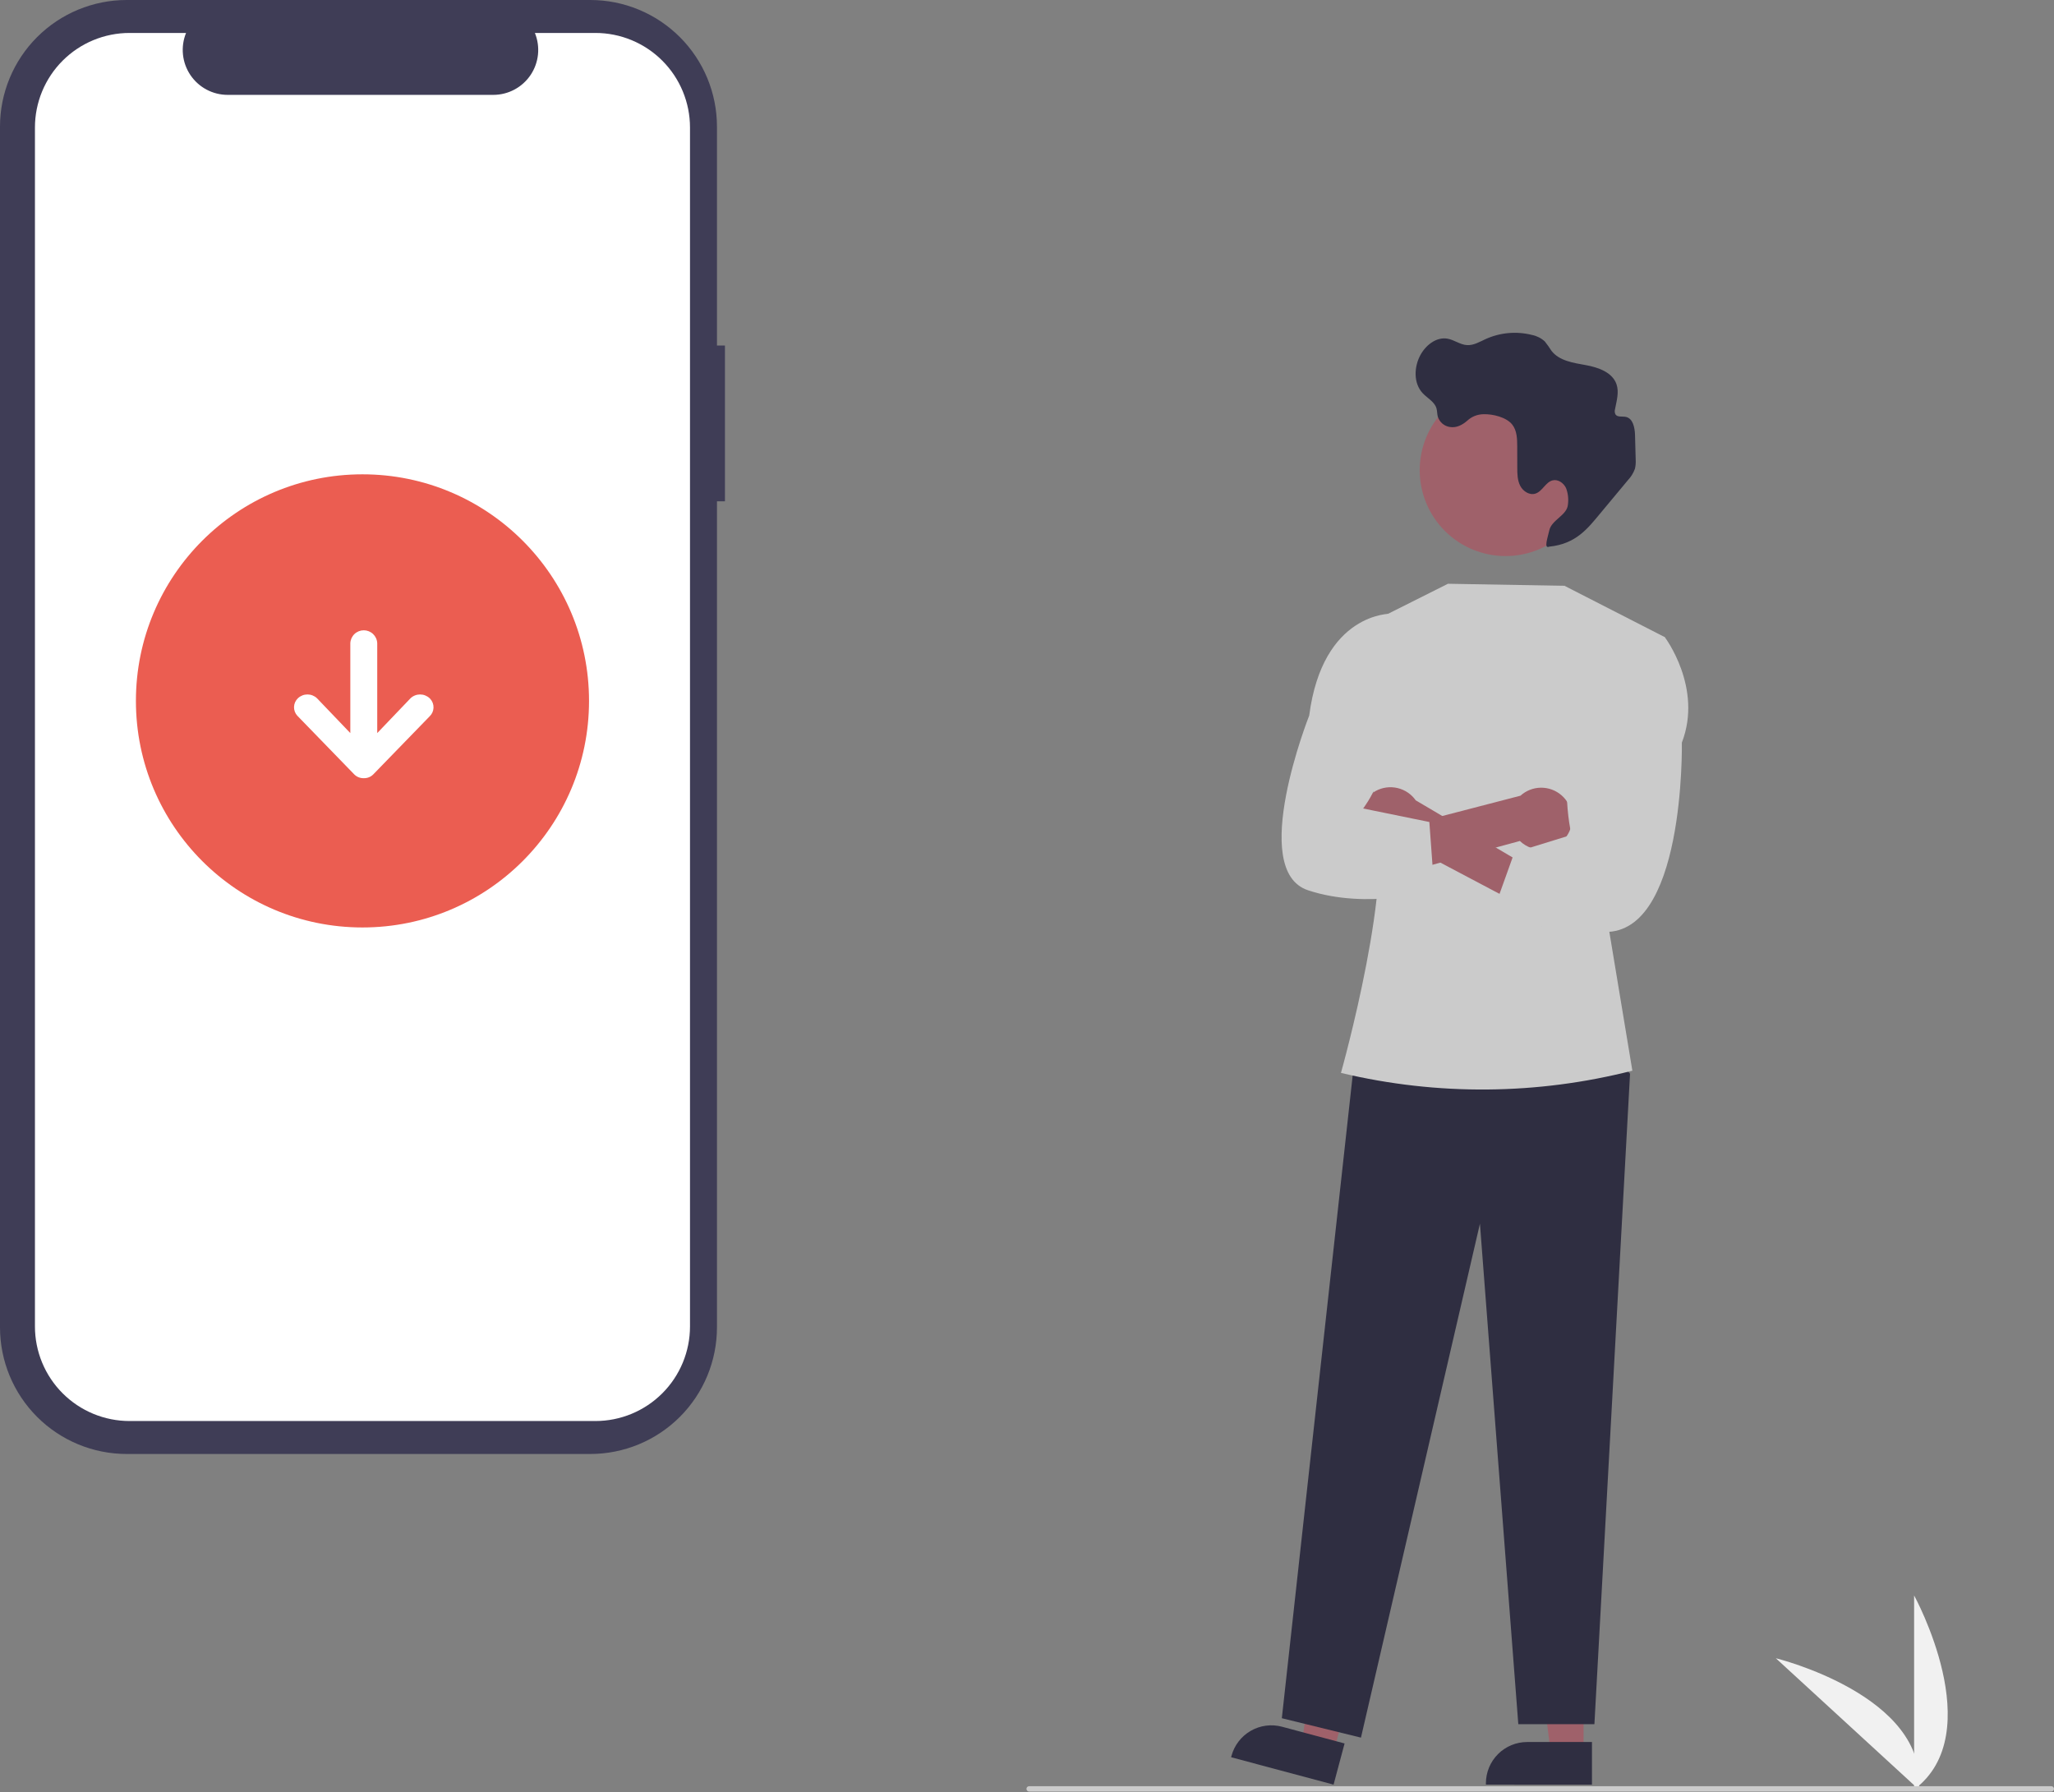 <svg width="400" height="349" viewBox="0 0 400 349" fill="none" xmlns="http://www.w3.org/2000/svg">
<rect x="0" y="0" width="400" height="349" fill="#808080" stroke="none"/>
<g clip-path="url(#clip0_214_4785)">
<path d="M372.758 348.477V310.682C372.758 310.682 387.487 337.477 372.758 348.477Z" fill="#F1F1F1"/>
<path d="M373.668 348.47L345.826 322.911C345.826 322.911 375.526 330.181 373.668 348.47Z" fill="#F1F1F1"/>
<path d="M141.179 67.284H139.624V24.666C139.624 18.124 137.025 11.85 132.399 7.225C127.773 2.599 121.499 4.15707e-06 114.958 0H24.666C21.427 -7.54718e-06 18.219 0.638 15.227 1.878C12.234 3.117 9.515 4.934 7.225 7.224C4.934 9.515 3.117 12.234 1.878 15.227C0.638 18.219 5.4889e-06 21.427 0 24.666V258.47C-5.54266e-06 265.012 2.599 271.286 7.224 275.912C11.85 280.538 18.124 283.136 24.666 283.136H114.957C121.499 283.136 127.773 280.538 132.399 275.912C137.025 271.286 139.624 265.012 139.624 258.47V97.62H141.179V67.284Z" fill="#3F3D56"/>
<path d="M115.951 6.417H104.165C104.707 7.746 104.914 9.188 104.768 10.615C104.621 12.043 104.126 13.413 103.326 14.604C102.525 15.795 101.444 16.771 100.177 17.446C98.911 18.121 97.498 18.474 96.063 18.474H44.336C42.901 18.474 41.488 18.121 40.221 17.446C38.955 16.771 37.873 15.795 37.073 14.604C36.273 13.413 35.777 12.043 35.631 10.615C35.484 9.188 35.691 7.746 36.233 6.417H25.225C22.806 6.417 20.411 6.894 18.176 7.819C15.941 8.745 13.91 10.102 12.2 11.812C10.489 13.523 9.133 15.553 8.207 17.788C7.281 20.023 6.805 22.419 6.805 24.837V258.299C6.805 260.718 7.281 263.113 8.207 265.348C9.133 267.583 10.489 269.614 12.2 271.324C13.91 273.034 15.941 274.391 18.176 275.317C20.411 276.243 22.806 276.719 25.225 276.719H115.951C120.837 276.719 125.522 274.779 128.976 271.324C132.431 267.87 134.372 263.184 134.372 258.299V24.838C134.372 22.419 133.895 20.023 132.969 17.788C132.044 15.553 130.687 13.523 128.976 11.812C127.266 10.102 125.235 8.745 123 7.819C120.766 6.894 118.37 6.417 115.951 6.417Z" fill="white"/>
<path d="M70.589 180.606C94.956 180.606 114.709 160.853 114.709 136.486C114.709 112.119 94.956 92.365 70.589 92.365C46.222 92.365 26.469 112.119 26.469 136.486C26.469 160.853 46.222 180.606 70.589 180.606Z" fill="#EB5D51"/>
<path d="M83.661 139.501L72.689 150.802C72.451 151.042 72.165 151.232 71.851 151.358C71.537 151.485 71.2 151.546 70.861 151.538H70.824C70.485 151.546 70.147 151.484 69.832 151.358C69.517 151.231 69.231 151.042 68.99 150.802L58.024 139.501C57.987 139.459 57.946 139.422 57.909 139.386C57.471 138.916 57.238 138.292 57.259 137.651C57.281 137.009 57.556 136.403 58.024 135.964C58.525 135.493 59.186 135.231 59.873 135.231C60.561 135.231 61.222 135.493 61.723 135.964L68.222 142.756V125.243C68.253 124.568 68.542 123.931 69.03 123.464C69.518 122.998 70.167 122.737 70.843 122.737C71.518 122.737 72.167 122.998 72.655 123.464C73.143 123.931 73.433 124.568 73.463 125.243V142.756L79.957 135.964C80.459 135.493 81.121 135.231 81.809 135.231C82.497 135.231 83.159 135.493 83.661 135.964C83.698 136 83.734 136.037 83.776 136.078C84.213 136.549 84.446 137.172 84.424 137.813C84.403 138.454 84.128 139.061 83.661 139.501Z" fill="white"/>
<path d="M308.39 341.317L301.985 341.317L298.938 316.61L308.391 316.611L308.39 341.317Z" fill="#9F616A"/>
<path d="M310.023 347.526L289.369 347.525V347.264C289.369 345.132 290.216 343.088 291.724 341.58C293.231 340.072 295.276 339.225 297.408 339.225L310.023 339.226L310.023 347.526Z" fill="#2F2E41"/>
<path d="M259.727 341.106L253.539 339.452L256.977 314.796L266.11 317.238L259.727 341.106Z" fill="#9F616A"/>
<path d="M259.702 347.526L239.75 342.191L239.817 341.938C240.368 339.879 241.715 338.122 243.56 337.055C245.406 335.988 247.6 335.698 249.66 336.249L261.847 339.508L259.702 347.526Z" fill="#2F2E41"/>
<path d="M312.073 202.857L317.438 209.09L310.499 335.758H295.678L288.205 238.292L265.036 338.372L249.627 334.593L263.637 207.478L312.073 202.857Z" fill="#2F2E41"/>
<path d="M267.221 121.078L281.978 113.677L304.673 114.075L324.202 124.069L313.091 179.562L317.891 208.496C299.339 213.227 279.916 213.387 261.289 208.962L261.141 208.926C261.141 208.926 272.172 169.785 267.476 157.84L267.221 121.078Z" fill="#CBCBCB"/>
<path d="M309.915 91.502C309.898 87.073 308.125 82.832 304.985 79.709C301.844 76.586 297.593 74.836 293.164 74.844C288.735 74.853 284.49 76.618 281.361 79.752C278.232 82.887 276.475 87.135 276.475 91.564C276.475 95.993 278.232 100.242 281.361 103.376C284.49 106.511 288.735 108.276 293.164 108.285C297.593 108.293 301.844 106.543 304.985 103.42C308.125 100.297 309.898 96.055 309.915 91.626C309.915 91.585 309.915 91.544 309.915 91.502Z" fill="#9F616A"/>
<path d="M285.706 81.949C286.572 81.134 287.713 80.674 288.902 80.66C290.688 80.602 293.365 81.236 294.504 82.688C295.42 83.855 295.463 85.461 295.467 86.945L295.477 91.038C295.479 92.25 295.494 93.513 296.044 94.591C296.595 95.671 297.858 96.49 299.012 96.122C300.381 95.686 300.983 93.866 302.382 93.539C303.432 93.293 304.512 94.061 304.971 95.038C305.359 96.05 305.487 97.143 305.345 98.218C305.212 100.361 302.138 101.212 301.703 103.315C301.451 104.531 300.569 106.958 301.703 106.449C306.927 105.927 309.221 102.875 311.612 100.003L317.005 93.524C317.621 92.88 318.094 92.114 318.394 91.276C318.528 90.688 318.576 90.085 318.537 89.483C318.507 87.873 318.464 86.263 318.406 84.653C318.355 83.247 318.001 81.473 316.624 81.184C315.907 81.034 314.959 81.296 314.581 80.669C314.439 80.355 314.416 80.001 314.516 79.671C314.82 78.064 315.333 76.382 314.804 74.835C314.006 72.5 311.259 71.542 308.832 71.102C306.404 70.661 303.679 70.282 302.156 68.342C301.748 67.698 301.306 67.076 300.831 66.48C300.132 65.844 299.273 65.411 298.347 65.227C295.333 64.464 292.15 64.747 289.318 66.028C288.144 66.564 286.965 67.285 285.677 67.204C284.339 67.119 283.196 66.177 281.875 65.948C279.741 65.578 277.702 67.177 276.65 69.07C275.347 71.415 275.228 74.628 277.068 76.58C277.986 77.554 279.356 78.223 279.738 79.507C279.893 80.029 279.857 80.591 279.994 81.119C280.154 81.644 280.459 82.112 280.874 82.472C281.289 82.831 281.797 83.065 282.339 83.148C283.644 83.36 284.748 82.763 285.706 81.949Z" fill="#2F2E41"/>
<path d="M265.184 161.539C265.502 162.355 265.994 163.091 266.627 163.696C267.26 164.301 268.018 164.759 268.847 165.04C269.677 165.32 270.558 165.415 271.428 165.318C272.298 165.221 273.136 164.935 273.883 164.479L303.849 180.319L304.819 173.019L275.702 155.85C274.853 154.645 273.591 153.793 272.156 153.457C270.721 153.12 269.213 153.321 267.916 154.022C266.62 154.724 265.626 155.876 265.122 157.261C264.618 158.647 264.641 160.169 265.184 161.539Z" fill="#9F616A"/>
<path d="M305.116 162.801C304.628 163.527 303.986 164.138 303.236 164.589C302.486 165.041 301.646 165.323 300.775 165.415C299.905 165.507 299.025 165.407 298.197 165.122C297.369 164.837 296.614 164.374 295.984 163.766L263.279 172.666L263.564 163.398L296.098 154.948C297.19 153.958 298.607 153.403 300.081 153.389C301.555 153.374 302.983 153.901 304.095 154.869C305.206 155.837 305.924 157.179 306.112 158.64C306.301 160.102 305.946 161.583 305.116 162.801Z" fill="#9F616A"/>
<path d="M317.825 124.468L324.201 124.069C324.201 124.069 331.667 133.92 327.526 144.61C327.526 144.61 328.244 183.011 311.708 181.433C295.172 179.856 289.947 179.856 289.947 179.856L294.911 166.011L306.015 162.582C306.015 162.582 302.592 147.486 309.07 141.205L317.825 124.468Z" fill="#CBCBCB"/>
<path d="M271.78 124.131L270.879 119.511C270.879 119.511 257.587 119.199 254.959 139.339C254.959 139.339 243.007 169.481 254.722 173.362C266.438 177.243 279.325 173.362 279.325 173.362L278.354 160.07L265.463 157.439C265.463 157.439 272.122 148.824 268.496 141.351L271.78 124.131Z" fill="#CBCBCB"/>
<path d="M399.475 348.874H200.415C200.276 348.874 200.144 348.819 200.046 348.721C199.948 348.623 199.893 348.49 199.893 348.351C199.893 348.213 199.948 348.08 200.046 347.982C200.144 347.884 200.276 347.829 200.415 347.829H399.475C399.613 347.829 399.746 347.884 399.844 347.982C399.942 348.08 399.997 348.213 399.997 348.351C399.997 348.49 399.942 348.623 399.844 348.721C399.746 348.819 399.613 348.874 399.475 348.874Z" fill="#CBCBCB"/>
</g>
<defs>
<clipPath id="clip0_214_4785">
<rect width="400" height="348.874" fill="white"/>
</clipPath>
</defs>
</svg>

